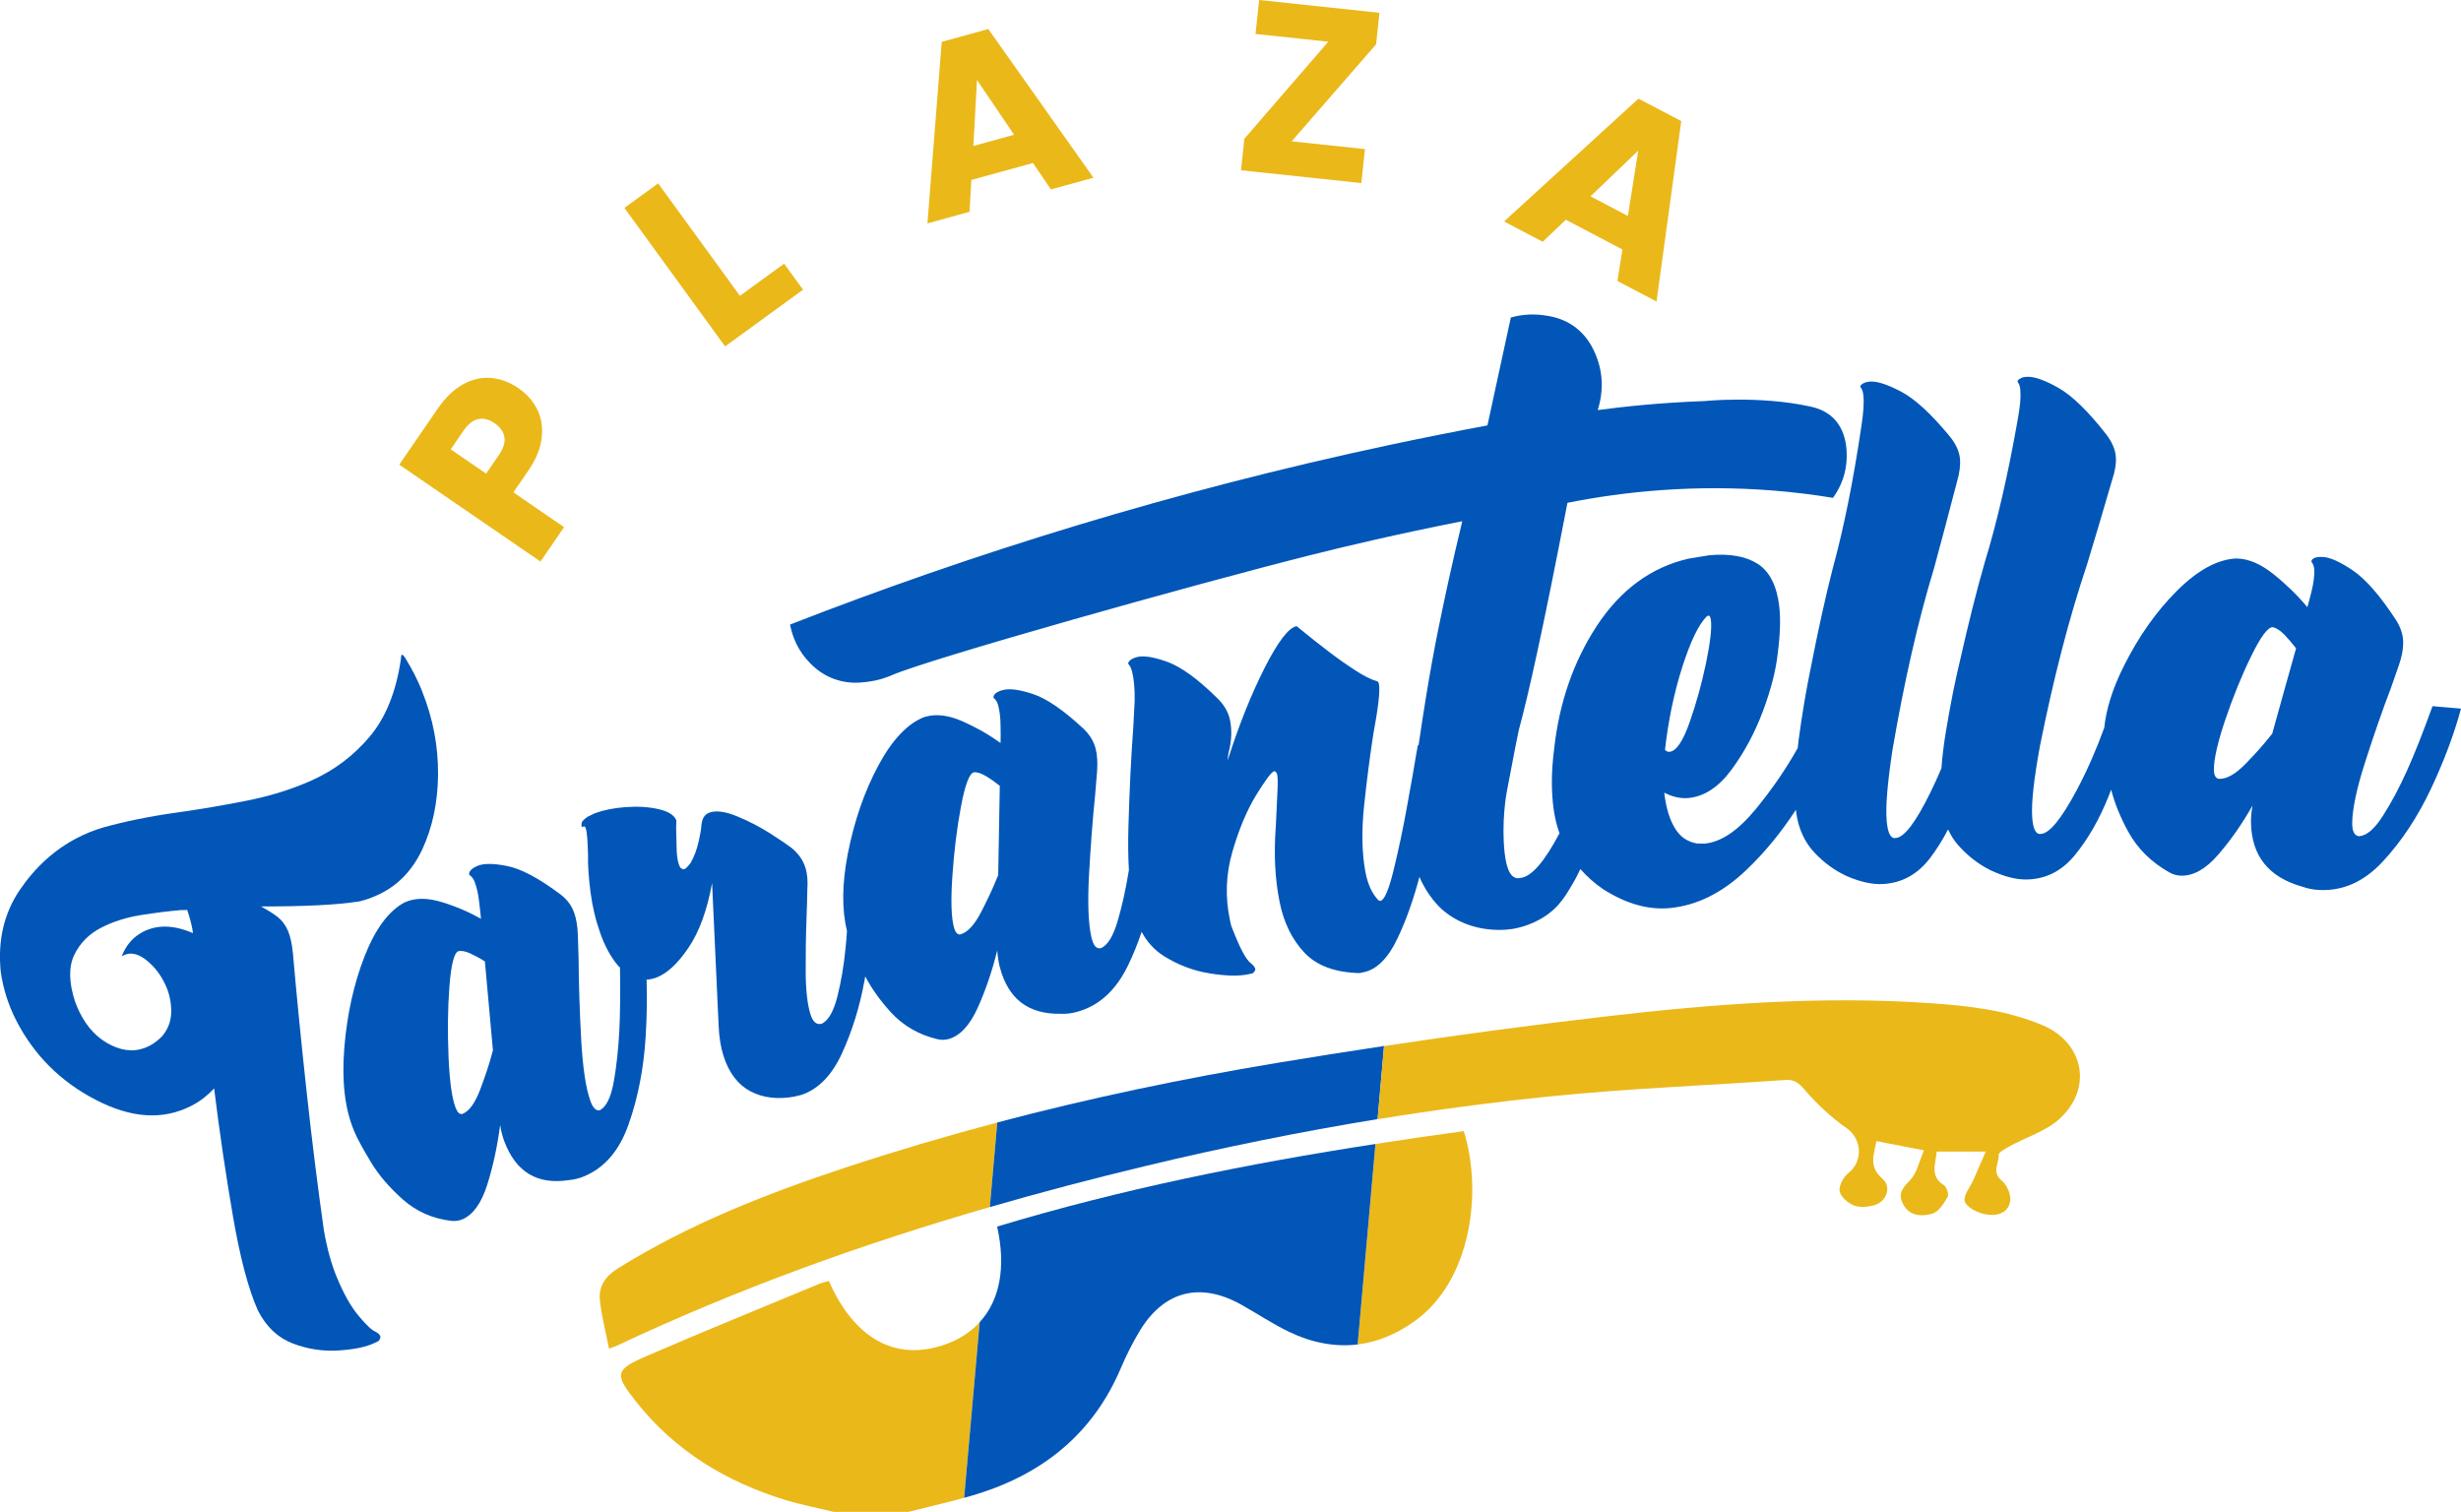 <?xml version="1.0" encoding="UTF-8"?>
<svg id="Layer_2" xmlns="http://www.w3.org/2000/svg" viewBox="0 0 573.04 352.05">
  <defs>
    <style>
      .cls-1 {
        fill: #eab819;
      }

      .cls-2 {
        fill: #0156b7;
      }
    </style>
  </defs>
  <g id="Layer_1-2" data-name="Layer_1">
    <g>
      <g>
        <path class="cls-2" d="M98.28,160.91c-1.06-2.63-2.36-5.17-3.88-7.62-.37-.61-.65-.89-.83-.82-.09.04-.15.17-.17.37-.04.2-.06.43-.06.69-1.11,7.62-3.56,13.63-7.31,18.07-3.77,4.43-8.24,7.79-13.47,10.13-4.71,2.1-9.72,3.65-15.1,4.71-5.36,1.08-10.72,1.97-16.04,2.73-6.47.89-12.33,2.1-17.58,3.56-2.02.61-3.97,1.41-5.82,2.36-5.3,2.73-9.81,6.81-13.47,12.22-3.65,5.42-5.1,11.74-4.38,18.97.57,3.95,1.76,7.66,3.49,11.11,4.19,8.27,10.44,14.49,18.71,18.75,8.27,4.27,15.6,4.73,22.2,1.35,1.93-.98,3.69-2.34,5.29-4.06,1.28,10.41,2.76,20.38,4.41,29.94,1.65,9.55,3.56,16.73,5.69,21.57.04.11.09.2.15.32,1.93,3.75,4.64,6.27,8.11,7.59s7.01,1.84,10.65,1.61c3.65-.24,6.42-.82,8.33-1.74.32-.17.63-.32.96-.46.11-.2.19-.33.26-.43.06-.09.09-.22.13-.35.04-.17.04-.28-.02-.39-.13-.33-.5-.67-1.13-1.02-.78-.28-2.06-1.48-3.84-3.6-1.8-2.13-3.49-5.1-5.06-8.88-1.32-3.13-2.36-6.88-3.1-11.22-1.35-9.51-2.71-20.27-4.02-32.29-1.3-12-2.36-22.7-3.17-32.07-.22-2.23-.61-4.01-1.17-5.3-.57-1.3-1.34-2.34-2.3-3.12-.98-.78-2.3-1.61-3.97-2.52,9.96,0,17.6-.33,22.98-1.19,1.34-.33,2.6-.76,3.84-1.32,4.77-2.08,8.33-5.66,10.74-10.78,2.37-5.12,3.62-10.94,3.67-17.49.04-6.53-1.17-13-3.73-19.36ZM33.38,216.94c-2.34,1.19-4.02,3.1-5.03,5.73.13-.07.26-.13.39-.2,1.56-.8,3.3-.46,5.21,1,1.91,1.47,3.45,3.43,4.58,5.88.89,1.91,1.34,3.97,1.34,6.14s-.69,4.06-2.02,5.68c-.91.98-1.91,1.76-3.02,2.34-2.78,1.45-5.75,1.41-8.9-.11-3.17-1.52-5.66-4.12-7.46-7.81-.35-.74-.7-1.54-1.02-2.45-1.43-4.41-1.48-8.01-.17-10.76,1.32-2.75,3.41-4.88,6.27-6.36,2.78-1.43,5.88-2.41,9.31-2.95,3.41-.54,6.57-.93,9.46-1.17.45.04.87.04,1.26-.04.35,1,.65,2,.89,3,.24,1,.41,1.8.46,2.43-4.38-1.91-8.25-2.02-11.56-.35Z"/>
        <path class="cls-2" d="M566.4,164.45c-2.24,6.19-4.23,11.24-5.99,15.12-1.76,3.89-3.6,7.36-5.55,10.39-1.93,3.04-3.77,4.64-5.53,4.75h-.15c-.98-.19-1.47-1.19-1.47-2.99.02-3.25,1-8.01,3.02-14.3,2.02-6.29,4.02-12.06,6.03-17.32.69-1.98,1.28-3.69,1.78-5.1.7-1.98,1.04-3.77,1.04-5.32,0-1.82-.57-3.6-1.71-5.36-3.71-5.69-7.09-9.51-10.03-11.5-2.95-2-5.27-3.02-6.9-3.12-.93-.06-1.61.04-2.06.24-.46.22-.69.5-.67.87.06.06.11.13.15.19.33.5.5,1.11.52,1.84.04,1.32-.17,2.84-.57,4.56-.41,1.72-.76,3.04-1.04,3.99-2.3-2.76-4.92-5.32-7.85-7.66-2.93-2.36-5.73-3.58-8.38-3.67-.09,0-.2-.02-.3-.02-4.38.2-9.01,2.71-13.84,7.53-4.82,4.8-8.94,10.66-12.37,17.53-2.6,5.17-4.1,9.98-4.56,14.37-1.87,5.14-3.99,9.96-6.36,14.43-3.64,6.83-6.44,10.26-8.46,10.28-1.15.15-1.8-1.22-1.97-4.1-.19-3.23.41-8.7,1.82-16.38,3.15-15.73,6.77-29.77,10.92-42.12,1.84-6.01,3.78-12.59,5.88-19.79.69-2.02.98-3.82.87-5.4-.11-1.67-.85-3.41-2.23-5.23-4.23-5.42-7.94-9.01-11.05-10.79s-5.53-2.65-7.2-2.63c-.74,0-1.32.13-1.76.39-.45.24-.67.48-.65.72.07.11.13.24.2.35.22.35.39.89.45,1.61.07.83.06,1.84-.04,2.97-.11,1.15-.32,2.5-.59,4.06-2.28,12.89-4.82,23.85-7.6,32.92-1.89,6.51-3.84,14.3-5.88,23.35-1.11,4.6-2.21,10.09-3.26,16.47-.48,2.97-.82,5.71-1,8.31-.82,1.93-1.67,3.82-2.58,5.66-3.43,6.96-6.1,10.5-8.11,10.59-1.15.17-1.82-1.19-2.06-4.04-.28-3.23.17-8.7,1.34-16.41,2.71-15.84,5.92-30.01,9.72-42.49,1.65-6.06,3.41-12.72,5.3-19.98.61-2.06.85-3.88.7-5.43-.15-1.67-.93-3.39-2.36-5.16-4.34-5.27-8.11-8.72-11.26-10.39-3.15-1.67-5.56-2.47-7.22-2.39-.72.04-1.32.19-1.74.46-.45.26-.65.5-.61.74.06.11.13.24.19.35.26.35.43.87.5,1.6.11.83.11,1.84.04,2.97-.07,1.15-.22,2.5-.46,4.08-1.91,12.96-4.15,24-6.66,33.16-1.69,6.58-3.43,14.43-5.21,23.56-.96,4.64-1.91,10.15-2.78,16.56-.09.65-.13,1.22-.2,1.85-2.73,4.86-5.97,9.59-9.76,14.21-4.12,5.01-8.07,7.7-11.94,8.05-.57,0-1.15,0-1.72-.02-2.24-.37-3.97-1.56-5.16-3.54-1.21-1.98-2-4.51-2.41-7.6-.02-.22-.06-.46-.09-.7,1.97,1,3.84,1.41,5.66,1.24,3.71-.37,7.03-2.56,10-6.6,2.97-4.02,5.4-8.55,7.29-13.56,1.87-5.01,3.04-9.5,3.47-13.5.57-4.36.7-8.03.35-11.02-.57-4.75-2.23-8.03-4.95-9.81-2.75-1.78-6.53-2.47-11.31-2.04-1.63.26-3.25.52-4.88.8-8.7,2-15.84,7.27-21.35,15.67-5.51,8.42-8.77,18.05-9.94,28.8-.67,5.27-.67,9.96-.06,14.11.28,1.89.72,3.67,1.32,5.36-3.51,6.66-6.53,10.16-9.14,10.41-1.93.43-3.13-1.48-3.62-5.77-.8-7.1.37-13.71.52-14.45,1.71-8.94,2.56-13.43,2.75-14.15,2.17-7.94,5.62-23.28,11.35-52.99,13.43-2.67,29.75-4.32,48.09-2.84,4.8.39,9.39.96,13.73,1.69,1.08-1.5,2.78-4.3,3.12-8.14.11-1.24.61-6.84-3-10.41-1.95-1.91-4.28-2.47-5.45-2.73-11.87-2.58-24.61-1.26-24.61-1.26-10.2.37-18.7,1.28-24.84,2.1.56-1.71,1.76-6.18.11-11.31-.5-1.5-1.84-5.64-5.88-8.38-2.67-1.8-5.32-2.19-6.92-2.41-3.26-.43-5.95.09-7.53.54-1.82,8.36-3.64,16.75-5.45,25.13-7.55,1.41-15.15,2.93-22.83,4.56-50.65,10.79-97.19,25.3-139.55,41.81.3,1.6,1.11,4.9,3.78,8.01.89,1.04,3.15,3.64,7.07,4.86,2.95.95,5.47.67,7.07.48,3.08-.37,5.29-1.35,5.82-1.58,8.98-3.86,69.68-20.96,97.58-27.97,7.68-1.93,19.86-4.84,35.2-7.86-2.49,10.28-4.34,18.97-5.64,25.43-.32,1.6-2.08,9.98-4.54,26.75-.07.02-.13.02-.2.04-.04.37-.13.93-.28,1.69-.46,2.86-1.19,6.97-2.17,12.33-.96,5.36-2.02,10.35-3.15,14.97-1.13,4.62-2.15,7.01-3.06,7.18-.19.02-.33,0-.45-.11-1.52-1.54-2.54-3.78-3.08-6.71-.8-4.34-.91-9.48-.28-15.41.63-5.92,1.34-11.44,2.13-16.54,1.17-6.27,1.61-10.16,1.32-11.68-.06-.35-.2-.57-.41-.67-1.37-.37-3.06-1.22-5.12-2.56-2.06-1.34-4.12-2.78-6.18-4.36-2.08-1.56-4.54-3.54-7.47-5.92-1.84.35-4.34,3.6-7.46,9.76-3.12,6.16-5.99,13.34-8.61,21.57.06-.61.13-1.19.2-1.69.76-2.84.87-5.49.33-7.94-.39-1.74-1.34-3.38-2.87-4.88-4.58-4.53-8.48-7.33-11.61-8.48-3.13-1.13-5.47-1.52-6.99-1.17-.76.17-1.34.43-1.71.76-.37.33-.54.61-.48.83.07.11.17.2.24.32.26.3.5.87.7,1.67.19.82.33,1.73.43,2.75.11,1.02.15,2.34.13,3.91-.09,1.74-.19,3.78-.32,6.14-.52,6.97-.89,14.69-1.13,23.13-.11,3.71-.07,7.09.11,10.16-.02.09-.04.19-.06.28-.69,4.28-1.56,8.16-2.6,11.67-1.04,3.51-2.34,5.56-3.89,6.21-.06,0-.09.02-.13.02-.93.11-1.6-.69-2.02-2.43-.74-3.12-.95-8.01-.59-14.67.37-6.64.83-12.8,1.41-18.45.17-2.13.32-3.95.45-5.45.17-2.11.07-3.93-.3-5.43-.45-1.74-1.37-3.28-2.8-4.66-4.69-4.38-8.64-7.07-11.78-8.11-3.15-1.04-5.47-1.35-6.99-.95-.83.22-1.45.5-1.82.85-.35.33-.48.69-.39,1.02.06.06.11.09.19.13.41.39.7.93.89,1.61.33,1.28.52,2.8.54,4.56.04,1.78.04,3.17,0,4.17-2.75-1.98-5.71-3.67-8.92-5.08-3.21-1.39-6.03-1.74-8.46-1.06-.09.02-.19.06-.3.07-3.91,1.48-7.53,5.27-10.78,11.33-3.25,6.05-5.6,12.89-7.1,20.51-1.37,7.03-1.41,13.02-.2,18.01-.09,1.41-.2,2.76-.33,3.99-.41,4.19-1.06,7.98-1.93,11.37-.87,3.39-2.06,5.47-3.56,6.21-.06.02-.09.04-.13.04-1.19.28-2.04-.5-2.58-2.32-.69-2.26-1.06-5.53-1.08-9.76-.02-4.23.04-8.49.2-12.8.09-2.28.15-4.34.17-6.23.17-2.04.02-3.8-.45-5.27-.52-1.71-1.58-3.23-3.21-4.58-.91-.7-2.56-1.82-4.93-3.34-2.39-1.52-4.95-2.86-7.7-3.99-2.75-1.15-4.9-1.43-6.44-.91-1,.35-1.61,1.13-1.82,2.32.04.11,0,.19-.07.22-.02.89-.24,2.28-.67,4.19-.43,1.91-1.04,3.56-1.87,4.99-.63.85-1.11,1.34-1.47,1.47-.59.07-1-.28-1.26-1.06-.35-1.02-.52-2.37-.54-4.06-.02-1.69-.06-3.21-.11-4.58.06-1.02.07-1.6.04-1.71-.52-1.21-1.91-2.06-4.17-2.58-2.26-.5-4.8-.67-7.59-.46-2.8.2-5.19.69-7.2,1.43-.56.28-1.13.56-1.71.83-.41.28-.76.57-1.06.89-.3.3-.41.74-.3,1.34.02.06.06.11.07.17.04-.02.07-.04.13-.06.09-.04.19-.07.28-.09.09-.04.17-.04.22,0,.07.04.17.22.28.56.24.67.41,2.69.5,6.08-.06,2.41.15,5.29.57,8.61.43,3.32,1.19,6.55,2.3,9.66,1.06,3,2.45,5.53,4.14,7.53.13.15.28.26.43.41.09,5.81.04,10.68-.15,14.58-.22,4.34-.65,8.29-1.28,11.91-.65,3.62-1.69,5.82-3.13,6.66-.04.02-.09.04-.13.06-.89.22-1.61-.5-2.21-2.17-1.08-3-1.78-7.83-2.15-14.49-.35-6.66-.56-12.83-.59-18.53-.07-2.11-.13-3.95-.17-5.45-.06-2.13-.35-3.91-.87-5.36-.59-1.67-1.67-3.1-3.21-4.27-5.03-3.77-9.16-5.94-12.33-6.57-3.17-.65-5.47-.65-6.9-.07-.8.33-1.35.69-1.67,1.08-.32.39-.41.74-.28,1.08.06.04.13.07.19.11.45.33.78.82,1.04,1.48.46,1.21.82,2.71,1.02,4.47.22,1.76.37,3.13.45,4.12-2.87-1.61-5.94-2.93-9.22-3.91-3.26-.98-6.07-.98-8.36.02-.09.04-.17.07-.26.11-3.67,1.97-6.79,6.18-9.29,12.59-2.5,6.42-4.06,13.5-4.69,21.26-.63,7.75.13,14.11,2.19,19.12.04.11.09.22.13.32.63,1.54,1.89,3.86,3.78,7.01,1.87,3.13,4.41,6.1,7.59,8.9,3.19,2.8,6.94,4.43,11.28,4.93.91.09,1.78-.04,2.6-.39,2.47-1.11,4.36-3.78,5.71-8.03,1.34-4.25,2.34-8.87,3-13.89.24,1.43.57,2.71.98,3.8,2.71,7.18,7.7,10.15,15.04,9.01,1.21-.11,2.34-.39,3.43-.83,4.84-1.98,8.33-6.03,10.48-12.2,2.17-6.16,3.49-12.93,3.95-20.31.3-4.71.35-9.13.22-13.32.74-.06,1.47-.2,2.23-.48,2.54-.95,5.04-3.28,7.57-7.03,2.5-3.73,4.32-8.74,5.45-15.02.5,11.05,1,22.11,1.52,33.16.11,2.75.5,5.12,1.15,7.14,1.26,3.95,3.36,6.68,6.27,8.22,2.91,1.52,6.29,1.93,10.16,1.24.57-.15,1.15-.28,1.72-.41,3.95-1.35,7.09-4.58,9.44-9.7,2.34-5.14,4.1-10.74,5.21-16.82.07-.35.13-.7.19-1.06,1.5,2.82,3.45,5.58,5.92,8.29,2.91,3.19,6.55,5.29,10.89,6.32.93.22,1.82.2,2.69-.06,2.63-.78,4.84-3.19,6.68-7.23,1.82-4.04,3.36-8.51,4.56-13.41.09,1.45.3,2.75.59,3.89,1.95,7.47,6.68,11.05,14.26,10.89,1.24.04,2.43-.09,3.58-.41,5.14-1.34,9.13-4.92,11.98-10.76,1.22-2.49,2.28-5.14,3.21-7.9,1.24,2.32,2.95,4.21,5.16,5.62,3.32,2.08,6.86,3.43,10.66,4.04,3.8.61,6.77.69,8.94.22.35-.07.7-.15,1.08-.22.15-.17.28-.28.35-.35s.15-.19.2-.32c.07-.15.09-.26.07-.39-.07-.33-.39-.76-.96-1.24-1.21-.83-2.75-3.8-4.67-8.87-.09-.46-.2-.93-.3-1.39-1.09-5.25-.93-10.5.61-15.77,1.52-5.27,3.38-9.66,5.55-13.22,2.19-3.54,3.56-5.36,4.12-5.49.06,0,.11-.02.15-.02.09-.02.2.06.33.2.13.17.22.35.28.59.11.58.15,1.76.07,3.54-.07,1.78-.2,4.56-.39,8.36-.5,6.55-.2,12.45.87,17.71.95,4.79,2.87,8.72,5.73,11.78,2.86,3.08,7.12,4.66,12.85,4.82.28-.06.54-.11.82-.17,3.17-.57,5.88-3.26,8.14-8.09,1.97-4.17,3.64-8.92,5.03-14.15,1.8,4.38,4.77,7.14,5.12,7.46,7.14,6.4,16.28,4.75,17.05,4.58,1.98-.39,6.58-1.63,10.07-5.42,1.35-1.5,2.32-3.1,3.34-4.86.76-1.26,1.37-2.47,1.89-3.58,1.52,1.74,3.26,3.3,5.3,4.69,5.38,3.43,10.59,4.9,15.71,4.38,6.23-.65,12.06-3.56,17.53-8.75,4.32-4.1,8.2-8.83,11.65-14.13.02.11.02.24.04.35.02.19.04.37.06.54.56,3.69,1.97,6.7,4.19,9.07,2.23,2.37,4.73,4.19,7.49,5.47,3.17,1.37,5.97,2,8.42,1.87,4.43-.22,8.11-2.23,11.04-6.05,1.52-2,2.91-4.23,4.19-6.66.63,1.37,1.43,2.62,2.41,3.73,2.19,2.45,4.66,4.36,7.4,5.73,3.15,1.48,5.95,2.23,8.44,2.19,4.47-.06,8.22-1.95,11.26-5.66,3.04-3.71,5.66-8.24,7.79-13.54.24-.57.43-1.15.67-1.71.82,3.15,2.13,6.4,3.95,9.74,2.19,3.99,5.38,7.14,9.57,9.5.87.5,1.8.76,2.76.78,2.87.07,5.75-1.54,8.62-4.86,2.89-3.32,5.56-7.14,8.03-11.48-.28,1.43-.39,2.75-.37,3.95.13,7.79,4.1,12.74,11.93,14.95,1.24.43,2.5.69,3.77.76,5.6.33,10.55-1.85,14.95-6.57,4.38-4.71,8.12-10.35,11.24-16.95,3.1-6.58,5.43-12.82,7.01-18.7-2.21-.19-4.41-.39-6.64-.57ZM391.7,155.36c1.93-6.01,3.82-9.94,5.68-11.8.13-.07.28-.15.41-.22.3-.02.5.33.59,1.04.24,1.91-.15,5.27-1.15,10.11-1.02,4.84-2.3,9.44-3.84,13.8-1.54,4.36-3.08,6.6-4.62,6.77-.39.04-.74-.11-1.08-.45.76-6.81,2.1-13.22,4.01-19.25ZM114.53,245.48c-.61,2.32-1.52,5.03-2.69,8.16-1.19,3.13-2.52,5.03-4.04,5.69-.04.02-.07.04-.13.06-.63.15-1.15-.33-1.58-1.43-.85-2.19-1.41-6.16-1.65-11.91-.24-5.73-.19-11.17.2-16.27.39-5.1,1.08-7.86,2.04-8.27.74-.19,1.71-.02,2.87.52s2.28,1.15,3.36,1.85c.63,6.9,1.24,13.8,1.87,20.72-.09.3-.19.57-.26.87ZM232.43,203.81c-.13.28-.26.56-.37.83-.87,2.23-2.1,4.8-3.62,7.77-1.54,2.95-3.12,4.67-4.73,5.14-.04.02-.07.02-.13.04-.65.07-1.13-.48-1.45-1.61-.63-2.3-.76-6.31-.37-12.04.39-5.75,1.06-11.13,2-16.14.95-5.03,1.95-7.68,2.97-7.96.78-.09,1.72.2,2.86.89,1.13.67,2.19,1.43,3.21,2.26-.13,6.94-.26,13.87-.37,20.81ZM529.06,170.87c-.2.24-.39.46-.57.7-1.45,1.85-3.34,3.95-5.64,6.32-2.32,2.36-4.34,3.52-6.1,3.47-.06,0-.09,0-.15-.02-.69-.13-1.06-.8-1.09-2-.06-2.39.82-6.31,2.63-11.7,1.82-5.38,3.84-10.35,6.07-14.89,2.21-4.53,3.89-6.77,5.01-6.71.8.17,1.71.74,2.69,1.74.98,1.02,1.89,2.08,2.73,3.19-1.87,6.64-3.73,13.26-5.56,19.9Z"/>
      </g>
      <path class="cls-1" d="M228.12,307.87l-3.62,40.9c-4.3,1.21-8.68,2.17-13,3.28h-17.32c-3.78-.91-7.62-1.65-11.35-2.78-13.65-4.21-25.48-11.31-34.48-22.59-5.43-6.79-5.29-7.7,2.52-11.05,13.22-5.71,26.56-11.15,39.86-16.67.72-.3,1.52-.46,2.26-.69,5.86,13.3,15.28,18.62,26.43,15.02,3.58-1.15,6.51-2.99,8.7-5.42Z"/>
      <path class="cls-1" d="M329.25,307.74c-4.21,2.99-8.62,4.77-13.11,5.32l4.14-46.68c6.84-1.08,13.69-2.06,20.55-2.99,4.3,13.48,2.11,34.65-11.57,44.35Z"/>
      <path class="cls-2" d="M320.27,266.38l-4.14,46.68c-5.23.63-10.61-.35-16.04-2.97-3.84-1.84-7.38-4.25-11.11-6.32-9.68-5.4-18.2-3.1-23.82,6.51-1.58,2.67-2.97,5.47-4.19,8.33-6.45,15.17-18.03,24.5-33.48,29.29-.98.32-1.98.59-2.99.87l3.62-40.9c4.67-5.08,6.18-12.78,4.06-22.26,28.9-8.72,58.37-14.65,88.08-19.23Z"/>
      <path class="cls-1" d="M232.22,261.37l-1.74,19.7c-29.68,8.57-58.72,19.03-86.82,32.27-.39.19-.8.3-1.85.69-.78-3.93-1.74-7.59-2.13-11.31-.33-3.21,1.32-5.56,4.17-7.36,16.67-10.39,34.8-17.47,53.32-23.59,11.59-3.82,23.28-7.27,35.05-10.39Z"/>
      <path class="cls-2" d="M322.27,243.56l-1.5,17.03c-18.08,2.95-36.06,6.6-53.92,10.89-12.22,2.93-24.35,6.1-36.37,9.59l1.74-19.7c21.4-5.66,43.09-10.2,64.97-13.84,8.35-1.39,16.71-2.71,25.08-3.97Z"/>
      <path class="cls-1" d="M465.37,268.9c.19,1.95-1.74,4.06.74,6.01,1.22.98,2.23,3.38,1.95,4.88-.54,2.87-3.39,3.47-5.82,2.95-1.78-.37-4.27-1.56-4.73-2.95-.45-1.35,1.3-3.43,2.06-5.19.87-1.98,1.72-3.97,2.8-6.45h-11.41c-.26,2.89-1.65,5.73,1.67,7.83.65.41,1.22,2.15.87,2.73-.89,1.52-2.08,3.47-3.56,3.9-2.65.76-5.68.54-7.03-2.69-.98-2.3.46-3.62,2-5.29,1.48-1.63,1.97-4.19,3.08-6.77-4.23-.82-7.55-1.47-11.07-2.15-.57,3.12-1.89,5.94,1.39,8.74,2.24,1.93.96,5.43-1.97,6.21-1.48.39-3.34.57-4.69.02-1.39-.57-3.1-2.04-3.3-3.32-.2-1.3.91-3.32,2.06-4.23,3.49-2.75,3.12-7.96-.41-10.42-3.62-2.52-6.92-5.62-9.79-8.96-1.37-1.58-2.37-2.41-4.43-2.28-18.2,1.28-36.43,1.97-54.57,3.8-13.54,1.37-27.02,3.17-40.43,5.34l1.5-17.03c17.18-2.6,34.41-4.9,51.66-6.9,25-2.91,50.12-4.82,75.34-3.1,9,.61,17.95,1.6,26.36,5.16,9.59,4.08,11.7,14.67,3.95,21.76-3.17,2.89-7.73,4.27-11.63,6.4-.98.54-2.63,1.43-2.58,2.02Z"/>
      <g>
        <path class="cls-1" d="M125.08,95.3c.98,1.96,1.33,4.17,1.05,6.65-.27,2.48-1.33,5.05-3.18,7.74l-3.41,4.96,11.8,8.1-5.49,8.01-32.88-22.56,8.9-12.97c1.8-2.62,3.77-4.53,5.92-5.72,2.15-1.19,4.33-1.69,6.54-1.5,2.21.18,4.35.99,6.41,2.4,1.91,1.31,3.35,2.94,4.33,4.89ZM117.44,101.76c-.2-1.24-.96-2.31-2.27-3.21s-2.58-1.22-3.81-.96c-1.23.26-2.37,1.15-3.42,2.68l-2.99,4.36,8.24,5.65,2.99-4.35c1.05-1.53,1.47-2.92,1.27-4.16Z"/>
        <path class="cls-1" d="M172.29,68.88l10.29-7.48,4.41,6.06-18.15,13.2-23.45-32.25,7.86-5.71,19.04,26.18Z"/>
        <path class="cls-1" d="M240.53,37.95l-14.35,3.95-.43,7.42-9.8,2.7,3.33-42.27,10.84-2.99,24.49,34.62-9.91,2.73-4.17-6.16ZM236.13,31.38l-8.64-12.76-.84,15.37,9.47-2.61Z"/>
        <path class="cls-1" d="M300.77,32.91l17.06,1.81-.84,7.91-28.02-2.98.78-7.34,19.54-22.6-16.94-1.8.84-7.91,28.01,2.98-.78,7.34-19.65,22.58Z"/>
        <path class="cls-1" d="M377.78,58.09l-13.18-6.92-5.38,5.13-9-4.73,31.3-28.6,9.96,5.23-5.76,42.01-9.1-4.78,1.16-7.34ZM379.05,50.29l2.41-15.22-11.11,10.65,8.7,4.57Z"/>
      </g>
    </g>
  </g>
</svg>